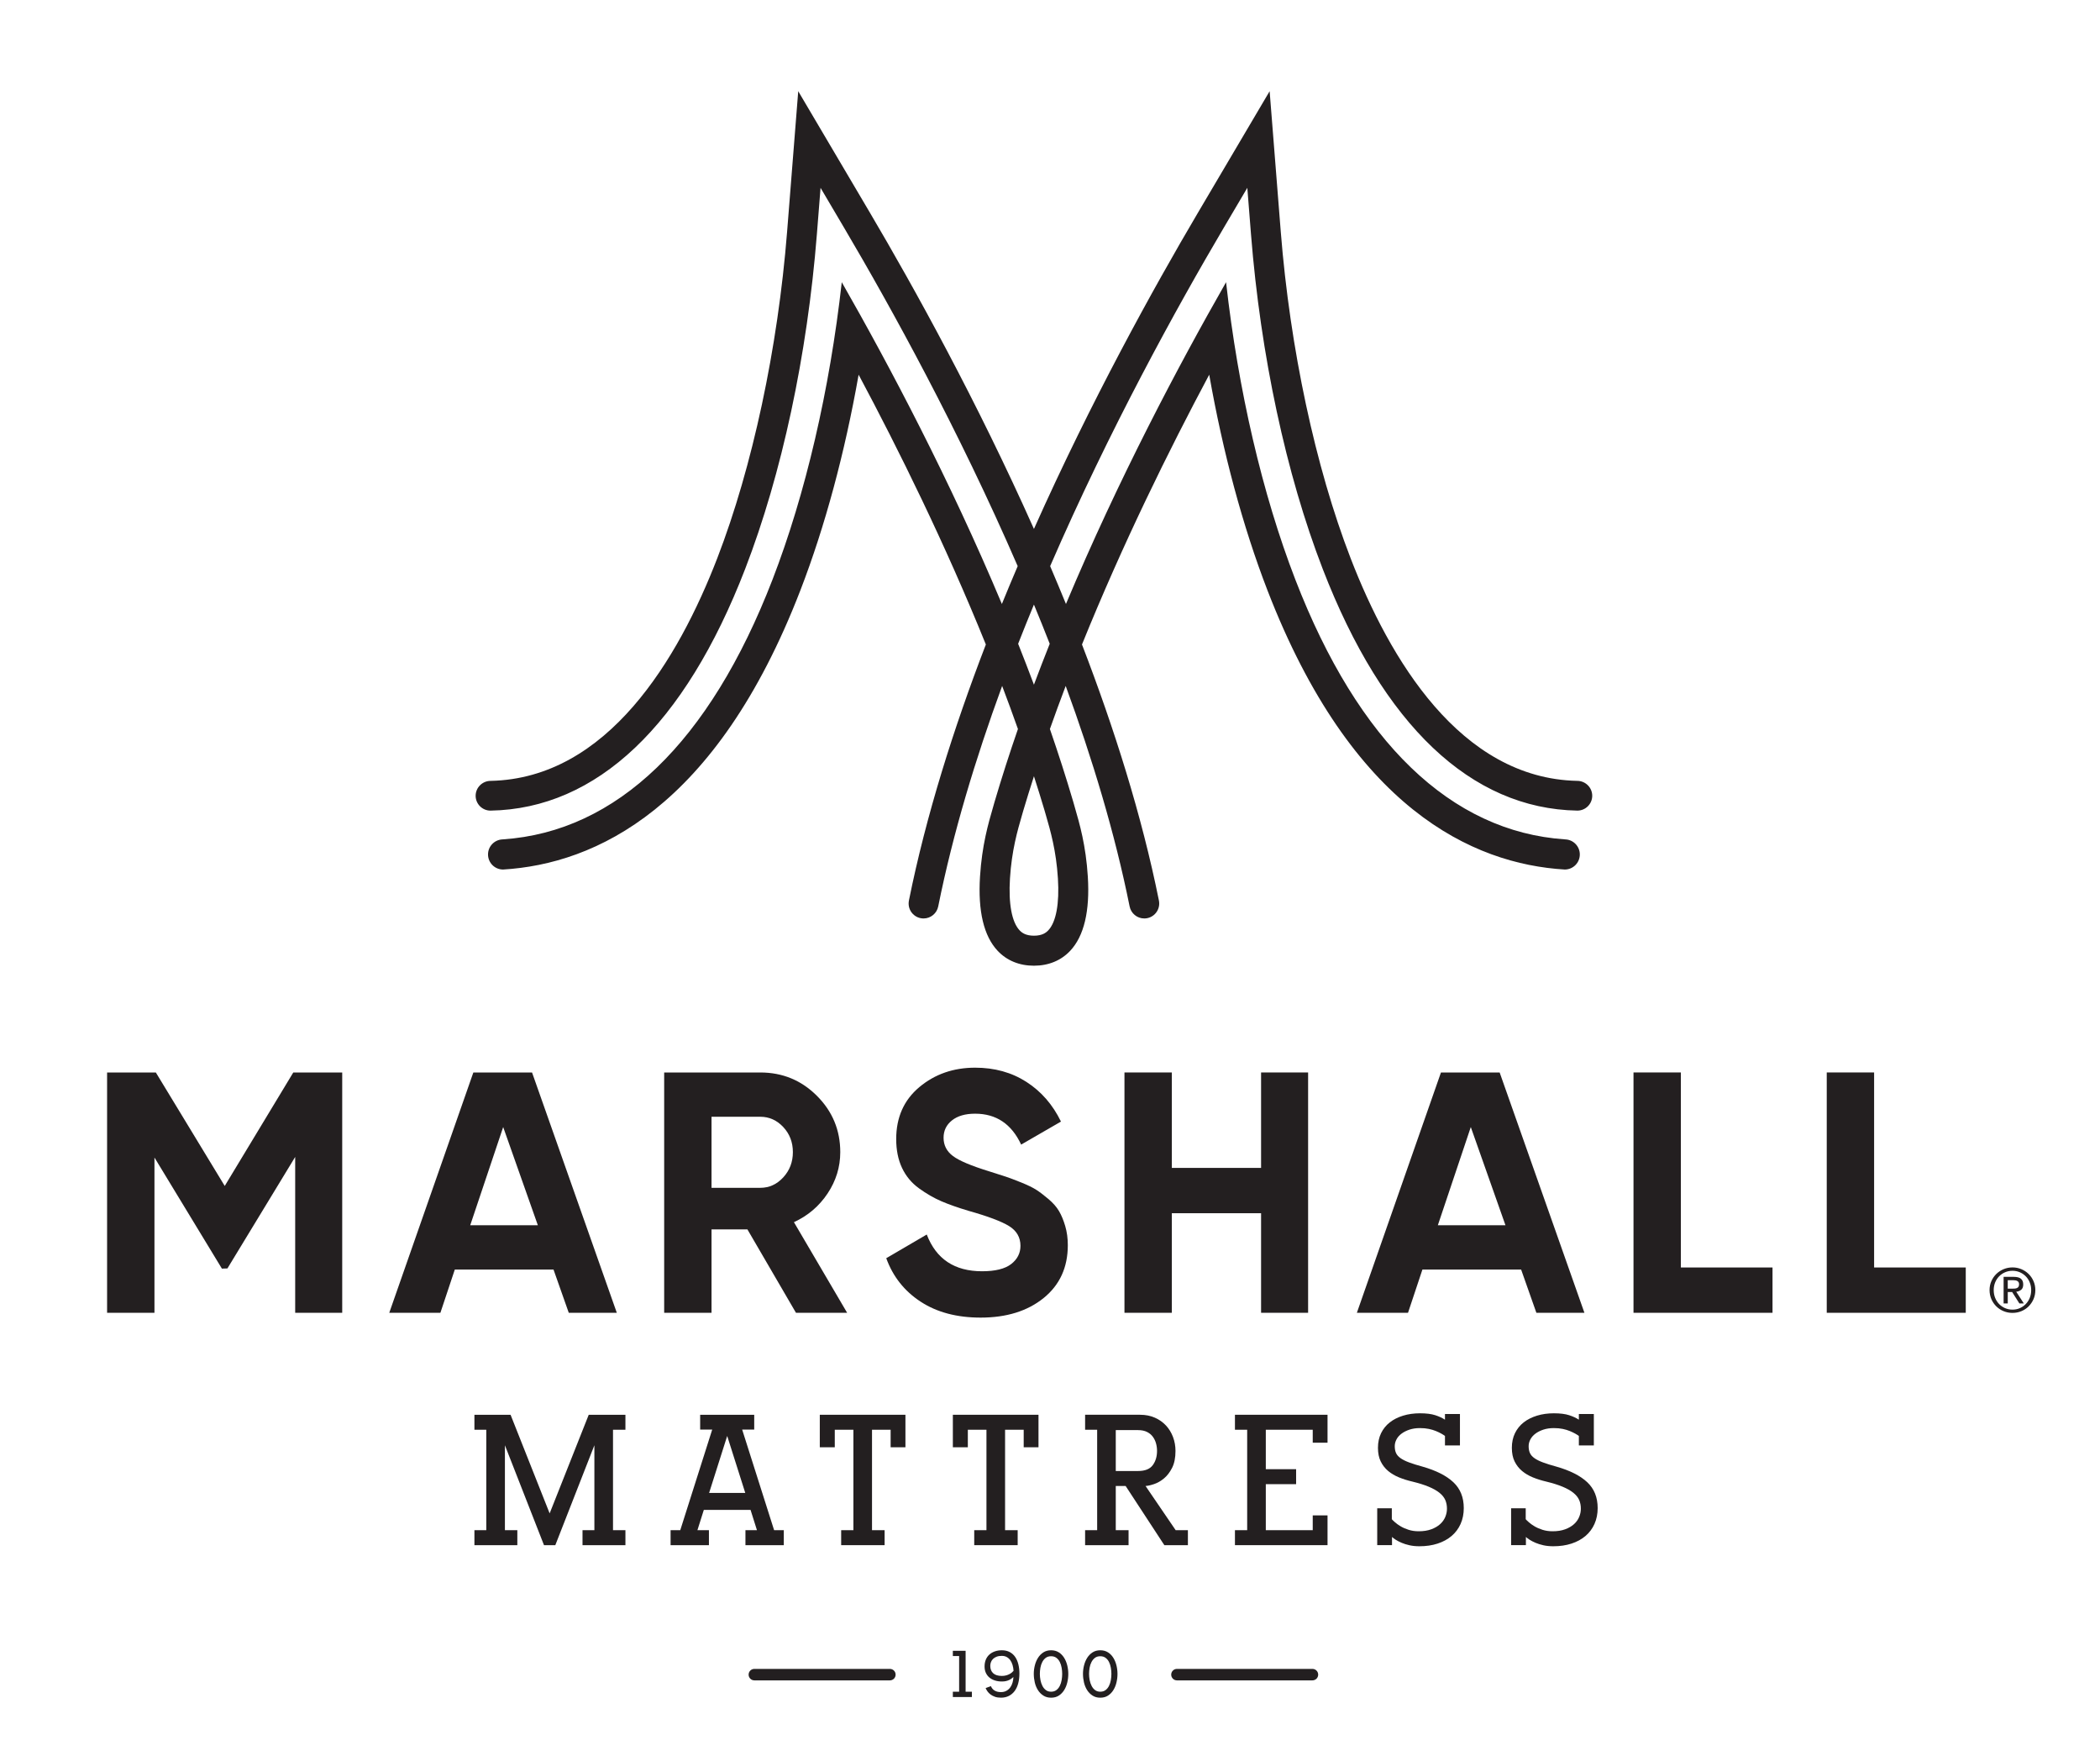 <svg xml:space="preserve" style="enable-background:new 0 0 198 166;" viewBox="0 0 198 166" height="166px" width="198px" y="0px" x="0px" xmlns:xlink="http://www.w3.org/1999/xlink" xmlns="http://www.w3.org/2000/svg" id="Layer_1" version="1.1">
<style type="text/css">
	.st0{fill:#231F20;}
</style>
<g>
	<g>
		<path d="M32.266,101.098v22.654h-4.434v-14.692l-6.389,10.51l-0.521,0.018
			l-6.359-10.472v14.637H10.097v-22.654h4.596l6.496,10.697l6.463-10.697H32.266z" class="st0"></path>
		<path d="M53.627,123.753l-1.439-4.078h-9.306l-1.359,4.078h-4.822l7.929-22.654
			h5.534l7.992,22.654H53.627z M44.336,115.5h6.376l-3.269-9.256L44.336,115.5z" class="st0"></path>
		<path d="M75.049,123.753l-4.58-7.864h-3.382v7.864H62.622v-22.654h9.062
			c2.093,0,3.873,0.734,5.34,2.201s2.201,3.236,2.201,5.308
			c0,1.402-0.399,2.702-1.197,3.899c-0.799,1.197-1.855,2.098-3.172,2.702
			l5.017,8.544H75.049z M67.087,105.273v6.699h4.596
			c0.842,0,1.564-0.328,2.169-0.987c0.604-0.657,0.905-1.45,0.905-2.378
			s-0.302-1.716-0.905-2.363c-0.604-0.646-1.327-0.971-2.169-0.971H67.087z" class="st0"></path>
		<path d="M92.46,124.206c-2.244,0-4.132-0.502-5.663-1.505
			c-1.532-1.003-2.61-2.367-3.236-4.094l3.819-2.233
			c0.884,2.309,2.621,3.463,5.21,3.463c1.251,0,2.168-0.227,2.751-0.68
			c0.582-0.453,0.874-1.024,0.874-1.715c0-0.798-0.356-1.419-1.068-1.861
			c-0.712-0.441-1.985-0.922-3.818-1.439c-1.015-0.303-1.872-0.604-2.573-0.906
			c-0.701-0.303-1.402-0.707-2.104-1.214s-1.235-1.149-1.603-1.926
			c-0.366-0.776-0.55-1.683-0.55-2.719c0-2.049,0.729-3.684,2.185-4.902
			s3.209-1.829,5.259-1.829c1.834,0,3.447,0.448,4.839,1.344
			s2.476,2.141,3.252,3.737l-3.754,2.169c-0.906-1.942-2.352-2.913-4.337-2.913
			c-0.928,0-1.656,0.21-2.185,0.631s-0.793,0.966-0.793,1.635
			c0,0.712,0.297,1.289,0.891,1.731c0.593,0.442,1.731,0.922,3.414,1.439
			c0.69,0.217,1.214,0.384,1.569,0.502c0.356,0.119,0.842,0.303,1.457,0.55
			c0.614,0.249,1.089,0.48,1.424,0.696c0.334,0.216,0.717,0.507,1.148,0.874
			s0.761,0.744,0.987,1.133c0.227,0.388,0.421,0.857,0.582,1.407
			c0.162,0.551,0.243,1.149,0.243,1.796c0,2.094-0.761,3.755-2.281,4.984
			C96.878,123.591,94.899,124.206,92.46,124.206z" class="st0"></path>
		<path d="M118.902,101.098h4.434v22.654h-4.434v-9.386h-8.415v9.386h-4.466
			v-22.654h4.466v8.997h8.415V101.098z" class="st0"></path>
		<path d="M144.859,123.753l-1.439-4.078h-9.306l-1.359,4.078h-4.822
			l7.929-22.654h5.534l7.992,22.654H144.859z M135.568,115.5h6.376l-3.269-9.256
			L135.568,115.5z" class="st0"></path>
		<path d="M158.481,119.481h8.642v4.271h-13.107v-22.654h4.466V119.481z" class="st0"></path>
		<path d="M176.701,119.481h8.642v4.271h-13.107v-22.654h4.466V119.481z" class="st0"></path>
	</g>
</g>
<g>
	<g>
		<path d="M91.635,159.973H89.84v-0.501h0.592v-3.363H89.84v-0.494h1.203v3.857
			h0.592V159.973z" class="st0"></path>
		<path d="M92.95,156.447c0.079-0.189,0.191-0.349,0.336-0.479
			c0.145-0.13,0.316-0.229,0.516-0.299s0.419-0.104,0.659-0.104
			c0.285,0,0.532,0.056,0.741,0.168c0.21,0.111,0.382,0.267,0.517,0.464
			c0.134,0.197,0.233,0.43,0.299,0.695c0.065,0.267,0.098,0.553,0.098,0.858
			c0,0.342-0.038,0.653-0.113,0.934c-0.075,0.281-0.187,0.521-0.335,0.721
			c-0.149,0.199-0.331,0.354-0.547,0.464c-0.216,0.109-0.464,0.165-0.745,0.165
			c-0.22,0-0.409-0.029-0.57-0.086s-0.299-0.129-0.415-0.217
			c-0.116-0.087-0.212-0.185-0.287-0.293c-0.075-0.107-0.133-0.211-0.174-0.309
			l0.494-0.183c0.037,0.081,0.081,0.155,0.132,0.223s0.114,0.126,0.192,0.177
			c0.077,0.051,0.166,0.091,0.269,0.119c0.102,0.028,0.222,0.043,0.359,0.043
			c0.2,0,0.373-0.042,0.52-0.125c0.146-0.084,0.268-0.192,0.363-0.327
			c0.096-0.134,0.167-0.286,0.213-0.457c0.047-0.171,0.072-0.342,0.077-0.513
			c-0.049,0.044-0.105,0.091-0.168,0.14c-0.063,0.049-0.139,0.095-0.227,0.138
			c-0.087,0.043-0.188,0.077-0.302,0.104s-0.244,0.04-0.391,0.04
			c-0.236,0-0.454-0.031-0.653-0.095s-0.371-0.154-0.516-0.274
			s-0.258-0.268-0.339-0.443c-0.081-0.175-0.122-0.376-0.122-0.604
			C92.831,156.851,92.871,156.637,92.95,156.447z M93.972,156.17
			c-0.139,0.053-0.253,0.123-0.342,0.21c-0.09,0.088-0.156,0.188-0.198,0.303
			c-0.043,0.114-0.064,0.231-0.064,0.354c0,0.293,0.092,0.524,0.274,0.693
			c0.184,0.169,0.456,0.253,0.818,0.253c0.146,0,0.279-0.016,0.399-0.049
			c0.12-0.032,0.227-0.073,0.317-0.122c0.092-0.049,0.169-0.101,0.232-0.155
			s0.115-0.107,0.155-0.156c-0.012-0.195-0.043-0.379-0.095-0.552
			c-0.051-0.173-0.122-0.322-0.213-0.449c-0.092-0.126-0.204-0.226-0.336-0.299
			c-0.133-0.073-0.286-0.109-0.461-0.109
			C94.273,156.091,94.111,156.117,93.972,156.17z" class="st0"></path>
		<path d="M97.571,156.99c0.066-0.266,0.168-0.505,0.302-0.717
			c0.135-0.212,0.303-0.383,0.507-0.513c0.203-0.13,0.443-0.195,0.72-0.195
			c0.281,0,0.523,0.065,0.727,0.195c0.204,0.13,0.372,0.301,0.504,0.513
			s0.23,0.451,0.296,0.717c0.065,0.267,0.098,0.534,0.098,0.803
			c0,0.27-0.031,0.537-0.095,0.803c-0.062,0.267-0.16,0.507-0.293,0.721
			c-0.132,0.214-0.3,0.387-0.503,0.519c-0.204,0.133-0.448,0.199-0.733,0.199
			c-0.28,0-0.523-0.066-0.729-0.199c-0.206-0.132-0.376-0.304-0.51-0.516
			c-0.135-0.211-0.233-0.451-0.297-0.72c-0.062-0.269-0.094-0.537-0.094-0.807
			C97.47,157.524,97.503,157.257,97.571,156.99z M100.097,157.211
			c-0.034-0.198-0.091-0.377-0.171-0.538c-0.079-0.16-0.187-0.292-0.323-0.394
			c-0.136-0.102-0.304-0.152-0.504-0.152c-0.199,0-0.366,0.051-0.5,0.152
			c-0.135,0.102-0.243,0.233-0.326,0.394c-0.084,0.161-0.143,0.34-0.178,0.538
			c-0.034,0.197-0.052,0.392-0.052,0.582c0,0.191,0.02,0.387,0.058,0.587
			c0.039,0.199,0.101,0.38,0.184,0.543s0.192,0.295,0.326,0.396
			c0.135,0.102,0.298,0.152,0.488,0.152c0.2,0,0.367-0.051,0.501-0.152
			c0.135-0.102,0.242-0.233,0.323-0.396c0.082-0.163,0.14-0.344,0.174-0.543
			c0.035-0.2,0.053-0.396,0.053-0.587
			C100.15,157.602,100.132,157.408,100.097,157.211z" class="st0"></path>
		<path d="M102.209,156.99c0.066-0.266,0.168-0.505,0.302-0.717
			c0.135-0.212,0.303-0.383,0.507-0.513c0.203-0.13,0.443-0.195,0.72-0.195
			c0.281,0,0.523,0.065,0.727,0.195c0.204,0.13,0.372,0.301,0.504,0.513
			s0.23,0.451,0.296,0.717c0.065,0.267,0.098,0.534,0.098,0.803
			c0,0.27-0.031,0.537-0.095,0.803c-0.062,0.267-0.16,0.507-0.293,0.721
			c-0.132,0.214-0.3,0.387-0.503,0.519c-0.204,0.133-0.448,0.199-0.733,0.199
			c-0.28,0-0.523-0.066-0.729-0.199c-0.206-0.132-0.376-0.304-0.51-0.516
			c-0.135-0.211-0.233-0.451-0.297-0.72c-0.062-0.269-0.094-0.537-0.094-0.807
			C102.109,157.524,102.142,157.257,102.209,156.99z M104.736,157.211
			c-0.034-0.198-0.091-0.377-0.171-0.538c-0.079-0.16-0.187-0.292-0.323-0.394
			c-0.136-0.102-0.304-0.152-0.504-0.152c-0.199,0-0.366,0.051-0.5,0.152
			c-0.135,0.102-0.243,0.233-0.326,0.394c-0.084,0.161-0.143,0.34-0.178,0.538
			c-0.034,0.197-0.052,0.392-0.052,0.582c0,0.191,0.02,0.387,0.058,0.587
			c0.039,0.199,0.101,0.38,0.184,0.543s0.192,0.295,0.326,0.396
			c0.135,0.102,0.298,0.152,0.488,0.152c0.2,0,0.367-0.051,0.501-0.152
			c0.135-0.102,0.242-0.233,0.323-0.396c0.082-0.163,0.14-0.344,0.174-0.543
			c0.035-0.2,0.053-0.396,0.053-0.587
			C104.789,157.602,104.771,157.408,104.736,157.211z" class="st0"></path>
	</g>
</g>
<path d="M83.903,158.403H71.125c-0.299,0-0.541-0.242-0.541-0.541
	c0-0.299,0.242-0.541,0.541-0.541h12.778c0.299,0,0.541,0.242,0.541,0.541
	C84.444,158.161,84.202,158.403,83.903,158.403z" class="st0"></path>
<path d="M123.745,158.403h-12.776c-0.299,0-0.541-0.242-0.541-0.541
	c0-0.299,0.242-0.541,0.541-0.541h12.776c0.299,0,0.541,0.242,0.541,0.541
	C124.286,158.161,124.044,158.403,123.745,158.403z" class="st0"></path>
<g>
	<path d="M58.969,145.657h-4.046v-1.412h1.119v-8.005l-3.684,9.417h-1.067
		l-3.685-9.417v8.005h1.171v1.412h-4.046v-1.412h1.119v-9.468h-1.119v-1.412h3.408
		l3.685,9.297l3.685-9.297h3.46v1.412h-1.171v9.468h1.171V145.657z" class="st0"></path>
	<path d="M73.901,145.657H70.285v-1.412h1.085l-0.603-1.91h-4.407l-0.603,1.91
		h1.085v1.412h-3.615v-1.412h0.912l3.013-9.485h-1.137v-1.395h5.097v1.395h-1.137
		l3.013,9.485h0.913V145.657z M66.859,140.733h3.409l-1.704-5.371L66.859,140.733z" class="st0"></path>
	<path d="M79.31,145.657v-1.412h1.153v-9.468h-1.756v1.652h-1.412v-3.064
		h8.074v3.064h-1.395v-1.652h-1.756v9.468h1.188v1.412H79.31z" class="st0"></path>
	<path d="M91.856,145.657v-1.412h1.153v-9.468H91.253v1.652h-1.412v-3.064h8.074
		v3.064h-1.395v-1.652h-1.756v9.468h1.188v1.412H91.856z" class="st0"></path>
	<path d="M106.407,144.245v1.412h-4.097v-1.412h1.136v-9.468h-1.136v-1.412
		h5.182c0.517,0,0.981,0.092,1.395,0.275s0.763,0.431,1.05,0.74
		s0.508,0.672,0.663,1.085s0.232,0.85,0.232,1.308
		c0,0.644-0.106,1.174-0.318,1.593c-0.213,0.419-0.468,0.752-0.767,0.999
		c-0.299,0.246-0.608,0.425-0.93,0.533c-0.321,0.109-0.591,0.17-0.809,0.181
		l2.84,4.166h1.154v1.412h-2.222l-3.649-5.578h-0.93v4.166H106.407z
		 M108.998,136.068c-0.062-0.229-0.163-0.439-0.301-0.629s-0.321-0.341-0.551-0.456
		c-0.23-0.114-0.511-0.172-0.844-0.172h-2.101v3.856h2.101
		c0.654,0,1.116-0.184,1.386-0.551s0.404-0.815,0.404-1.344
		C109.092,136.533,109.061,136.298,108.998,136.068z" class="st0"></path>
	<path d="M117.591,144.245v-9.468h-1.153v-1.412h8.729v2.634h-1.395v-1.222
		h-4.425v3.718h2.858v1.412h-2.858v4.338h4.425v-1.395h1.395v2.807h-8.729v-1.412
		H117.591z" class="st0"></path>
	<path d="M136.267,141.396c-0.109-0.247-0.293-0.474-0.551-0.68
		c-0.259-0.207-0.595-0.396-1.008-0.568c-0.413-0.173-0.924-0.333-1.532-0.482
		c-0.447-0.104-0.869-0.235-1.265-0.396c-0.396-0.161-0.74-0.364-1.033-0.611
		s-0.525-0.545-0.697-0.896c-0.172-0.35-0.259-0.777-0.259-1.282
		c0-0.517,0.098-0.976,0.293-1.378c0.195-0.401,0.468-0.74,0.817-1.016
		c0.351-0.275,0.77-0.487,1.257-0.637c0.488-0.149,1.019-0.224,1.593-0.224
		c0.597,0,1.079,0.061,1.446,0.181s0.671,0.261,0.912,0.422v-0.534h1.412v2.962
		h-1.412v-0.896c-0.092-0.069-0.209-0.144-0.353-0.224s-0.313-0.161-0.508-0.241
		c-0.195-0.08-0.416-0.146-0.663-0.198s-0.525-0.077-0.835-0.077
		c-0.367,0-0.697,0.049-0.99,0.146c-0.292,0.098-0.542,0.224-0.748,0.379
		c-0.207,0.154-0.365,0.335-0.474,0.542c-0.109,0.206-0.164,0.419-0.164,0.637
		c0,0.253,0.04,0.468,0.121,0.646c0.08,0.179,0.221,0.339,0.422,0.482
		c0.2,0.144,0.47,0.278,0.809,0.404c0.339,0.127,0.761,0.259,1.266,0.396
		c1.285,0.367,2.255,0.857,2.909,1.472s0.981,1.426,0.981,2.436
		c0,0.551-0.101,1.051-0.301,1.498c-0.201,0.447-0.485,0.826-0.853,1.137
		c-0.367,0.31-0.807,0.548-1.317,0.714s-1.082,0.25-1.713,0.25
		c-0.344,0-0.657-0.032-0.938-0.095c-0.281-0.063-0.527-0.141-0.74-0.232
		c-0.212-0.092-0.396-0.187-0.551-0.284c-0.154-0.098-0.272-0.187-0.353-0.267
		v0.774h-1.395v-3.478h1.377v1.033c0.058,0.068,0.158,0.166,0.302,0.292
		c0.144,0.127,0.321,0.253,0.533,0.379c0.213,0.127,0.462,0.235,0.749,0.327
		s0.603,0.138,0.947,0.138c0.459,0,0.857-0.062,1.196-0.189
		c0.338-0.126,0.616-0.289,0.835-0.49c0.218-0.201,0.379-0.428,0.481-0.68
		c0.104-0.253,0.155-0.506,0.155-0.758
		C136.43,141.922,136.375,141.643,136.267,141.396z" class="st0"></path>
	<path d="M148.891,141.396c-0.109-0.247-0.293-0.474-0.551-0.68
		c-0.259-0.207-0.595-0.396-1.008-0.568c-0.413-0.173-0.924-0.333-1.532-0.482
		c-0.447-0.104-0.869-0.235-1.265-0.396c-0.396-0.161-0.74-0.364-1.033-0.611
		s-0.525-0.545-0.697-0.896c-0.172-0.35-0.259-0.777-0.259-1.282
		c0-0.517,0.098-0.976,0.293-1.378c0.195-0.401,0.468-0.74,0.817-1.016
		c0.351-0.275,0.77-0.487,1.257-0.637c0.488-0.149,1.019-0.224,1.593-0.224
		c0.597,0,1.079,0.061,1.446,0.181s0.671,0.261,0.912,0.422v-0.534h1.412v2.962
		h-1.412v-0.896c-0.092-0.069-0.209-0.144-0.353-0.224s-0.313-0.161-0.508-0.241
		c-0.195-0.08-0.416-0.146-0.663-0.198s-0.525-0.077-0.835-0.077
		c-0.367,0-0.697,0.049-0.99,0.146c-0.292,0.098-0.542,0.224-0.748,0.379
		c-0.207,0.154-0.365,0.335-0.474,0.542c-0.109,0.206-0.164,0.419-0.164,0.637
		c0,0.253,0.04,0.468,0.121,0.646c0.08,0.179,0.221,0.339,0.422,0.482
		c0.2,0.144,0.47,0.278,0.809,0.404c0.339,0.127,0.761,0.259,1.266,0.396
		c1.285,0.367,2.255,0.857,2.909,1.472s0.981,1.426,0.981,2.436
		c0,0.551-0.101,1.051-0.301,1.498c-0.201,0.447-0.485,0.826-0.853,1.137
		c-0.367,0.31-0.807,0.548-1.317,0.714s-1.082,0.25-1.713,0.25
		c-0.344,0-0.657-0.032-0.938-0.095c-0.281-0.063-0.527-0.141-0.74-0.232
		c-0.212-0.092-0.396-0.187-0.551-0.284c-0.154-0.098-0.272-0.187-0.353-0.267
		v0.774h-1.395v-3.478h1.377v1.033c0.058,0.068,0.158,0.166,0.302,0.292
		c0.144,0.127,0.321,0.253,0.533,0.379c0.213,0.127,0.462,0.235,0.749,0.327
		s0.603,0.138,0.947,0.138c0.459,0,0.857-0.062,1.196-0.189
		c0.338-0.126,0.616-0.289,0.835-0.49c0.218-0.201,0.379-0.428,0.481-0.68
		c0.104-0.253,0.155-0.506,0.155-0.758
		C149.054,141.922,149,141.643,148.891,141.396z" class="st0"></path>
</g>
<path d="M115.379,21.477l2.225-3.771l0.346,4.365
	c0.904,11.402,3.306,22.611,6.764,31.562c5.697,14.748,13.996,22.607,24.01,22.78
	c0.774,0,1.401-0.628,1.401-1.401c0-0.774-0.639-1.403-1.413-1.403
	c-11.039-0.232-17.709-11.512-21.37-20.991c-3.314-8.578-5.714-19.793-6.583-30.77
	l-1.05-13.251l-6.756,11.448c-4.209,7.133-10.095,17.774-15.467,29.816
	c-5.372-12.042-11.258-22.683-15.467-29.816L75.262,8.598l-1.05,13.251
	c-0.87,10.976-3.27,22.191-6.583,30.77c-3.661,9.478-10.331,20.758-21.37,20.991
	c-0.774,0-1.413,0.63-1.413,1.403c0,0.774,0.628,1.401,1.401,1.401
	c10.015-0.173,18.313-8.032,24.01-22.78c3.458-8.951,5.86-20.16,6.764-31.562
	l0.346-4.365l2.225,3.771c4.445,7.532,10.78,19.013,16.362,31.891
	c-0.504,1.179-1.002,2.367-1.491,3.567c-4.928-11.743-10.619-22.5-15.096-30.334
	c-1.138,10.153-3.416,19.972-6.529,28.029c-5.931,15.354-14.699,23.769-25.417,24.492
	l-0.077,0.006c-0.742,0.047-1.33,0.664-1.33,1.418
	c0,0.784,0.636,1.42,1.42,1.42c8.685-0.523,20.086-5.752,28.031-26.321
	c2.325-6.017,4.195-12.98,5.491-20.325c3.769,7.056,8.158,15.942,11.996,25.433
	c-3.041,7.902-5.636,16.108-7.249,24.113l-0.002,0.014
	c-0.02,0.094-0.03,0.191-0.03,0.291c0,0.777,0.63,1.407,1.408,1.407
	c0.684,0,1.255-0.488,1.382-1.135l0.004-0.018
	c1.384-6.872,3.509-13.905,6.023-20.765c0.512,1.346,1.008,2.7,1.489,4.06
	c-0.79,2.285-1.53,4.582-2.207,6.879l-0.123,0.434
	c-0.473,1.626-1.061,3.65-1.246,6.607c-0.203,3.247,0.357,5.598,1.664,6.989
	c0.863,0.918,2.045,1.403,3.419,1.403c1.374,0,2.556-0.485,3.419-1.403
	c1.307-1.391,1.867-3.743,1.664-6.989c-0.184-2.957-0.773-4.981-1.246-6.607
	l-0.123-0.434c-0.677-2.298-1.417-4.595-2.207-6.879
	c0.481-1.36,0.977-2.714,1.489-4.06c2.515,6.859,4.64,13.892,6.023,20.765
	l0.004,0.018c0.127,0.647,0.697,1.135,1.382,1.135
	c0.778,0,1.408-0.63,1.408-1.407c0-0.1-0.01-0.197-0.03-0.291l-0.002-0.014
	c-1.612-8.005-4.207-16.211-7.249-24.113c3.839-9.491,8.227-18.377,11.996-25.433
	c1.296,7.345,3.166,14.308,5.491,20.325c7.945,20.568,19.346,25.797,28.031,26.321
	c0.784,0,1.42-0.636,1.42-1.42c0-0.754-0.588-1.371-1.33-1.418l-0.077-0.006
	c-10.717-0.723-19.486-9.138-25.417-24.492c-3.113-8.058-5.391-17.876-6.529-28.029
	c-4.477,7.834-10.168,18.591-15.096,30.334c-0.489-1.199-0.987-2.388-1.491-3.567
	C104.6,40.49,110.935,29.009,115.379,21.477z M98.48,76.378l0.128,0.445
	c0.434,1.492,0.974,3.349,1.139,5.993c0.148,2.368-0.173,4.101-0.903,4.878
	c-0.206,0.22-0.571,0.512-1.358,0.512c-0.787,0-1.152-0.292-1.358-0.512
	c-0.73-0.777-1.051-2.509-0.903-4.878c0.165-2.644,0.705-4.501,1.139-5.993
	l0.128-0.445c0.317-1.068,0.651-2.136,0.994-3.204
	C97.829,74.241,98.163,75.31,98.48,76.378z M98.974,60.687
	c-0.508,1.278-1.006,2.563-1.489,3.856c-0.483-1.294-0.981-2.578-1.489-3.856
	c0.486-1.241,0.983-2.473,1.489-3.696C97.991,58.214,98.489,59.445,98.974,60.687z" class="st0"></path>
<g>
	<path d="M187.759,120.767c0.115-0.261,0.271-0.486,0.468-0.678
		s0.427-0.341,0.688-0.45c0.263-0.109,0.541-0.164,0.835-0.164
		c0.295,0,0.572,0.055,0.832,0.164c0.261,0.109,0.488,0.259,0.684,0.45
		s0.35,0.417,0.465,0.678c0.114,0.26,0.172,0.541,0.172,0.843
		c0,0.311-0.058,0.597-0.172,0.858c-0.115,0.262-0.27,0.489-0.465,0.683
		s-0.423,0.344-0.684,0.45c-0.26,0.107-0.537,0.161-0.832,0.161
		c-0.294,0-0.572-0.054-0.835-0.161c-0.262-0.106-0.491-0.257-0.688-0.45
		s-0.353-0.421-0.468-0.683c-0.114-0.262-0.172-0.548-0.172-0.858
		C187.587,121.308,187.645,121.027,187.759,120.767z M188.113,122.343
		c0.09,0.224,0.214,0.418,0.373,0.582c0.158,0.165,0.346,0.294,0.562,0.388
		c0.216,0.094,0.45,0.141,0.702,0.141c0.249,0,0.48-0.047,0.694-0.141
		c0.215-0.094,0.401-0.223,0.56-0.388c0.159-0.164,0.283-0.358,0.373-0.582
		c0.09-0.225,0.135-0.468,0.135-0.732c0-0.256-0.045-0.495-0.135-0.717
		s-0.214-0.414-0.373-0.577c-0.158-0.162-0.345-0.29-0.56-0.384
		c-0.214-0.094-0.445-0.141-0.694-0.141c-0.252,0-0.486,0.047-0.702,0.141
		c-0.217,0.094-0.404,0.222-0.562,0.384c-0.159,0.163-0.283,0.355-0.373,0.577
		s-0.135,0.461-0.135,0.717C187.978,121.875,188.023,122.118,188.113,122.343z
		 M189.883,120.365c0.298,0,0.519,0.06,0.662,0.178
		c0.144,0.119,0.216,0.299,0.216,0.54c0,0.226-0.063,0.391-0.189,0.496
		c-0.127,0.105-0.283,0.168-0.471,0.187l0.717,1.107h-0.419l-0.683-1.079h-0.413
		v1.079h-0.391v-2.508H189.883z M189.71,121.478c0.088,0,0.172-0.003,0.25-0.009
		c0.078-0.005,0.148-0.021,0.209-0.049c0.062-0.026,0.11-0.067,0.146-0.123
		s0.055-0.133,0.055-0.232c0-0.084-0.017-0.151-0.049-0.201
		c-0.032-0.049-0.074-0.088-0.126-0.114s-0.111-0.045-0.178-0.055
		c-0.067-0.01-0.134-0.015-0.198-0.015h-0.517v0.798H189.71z" class="st0"></path>
</g>
</svg>
